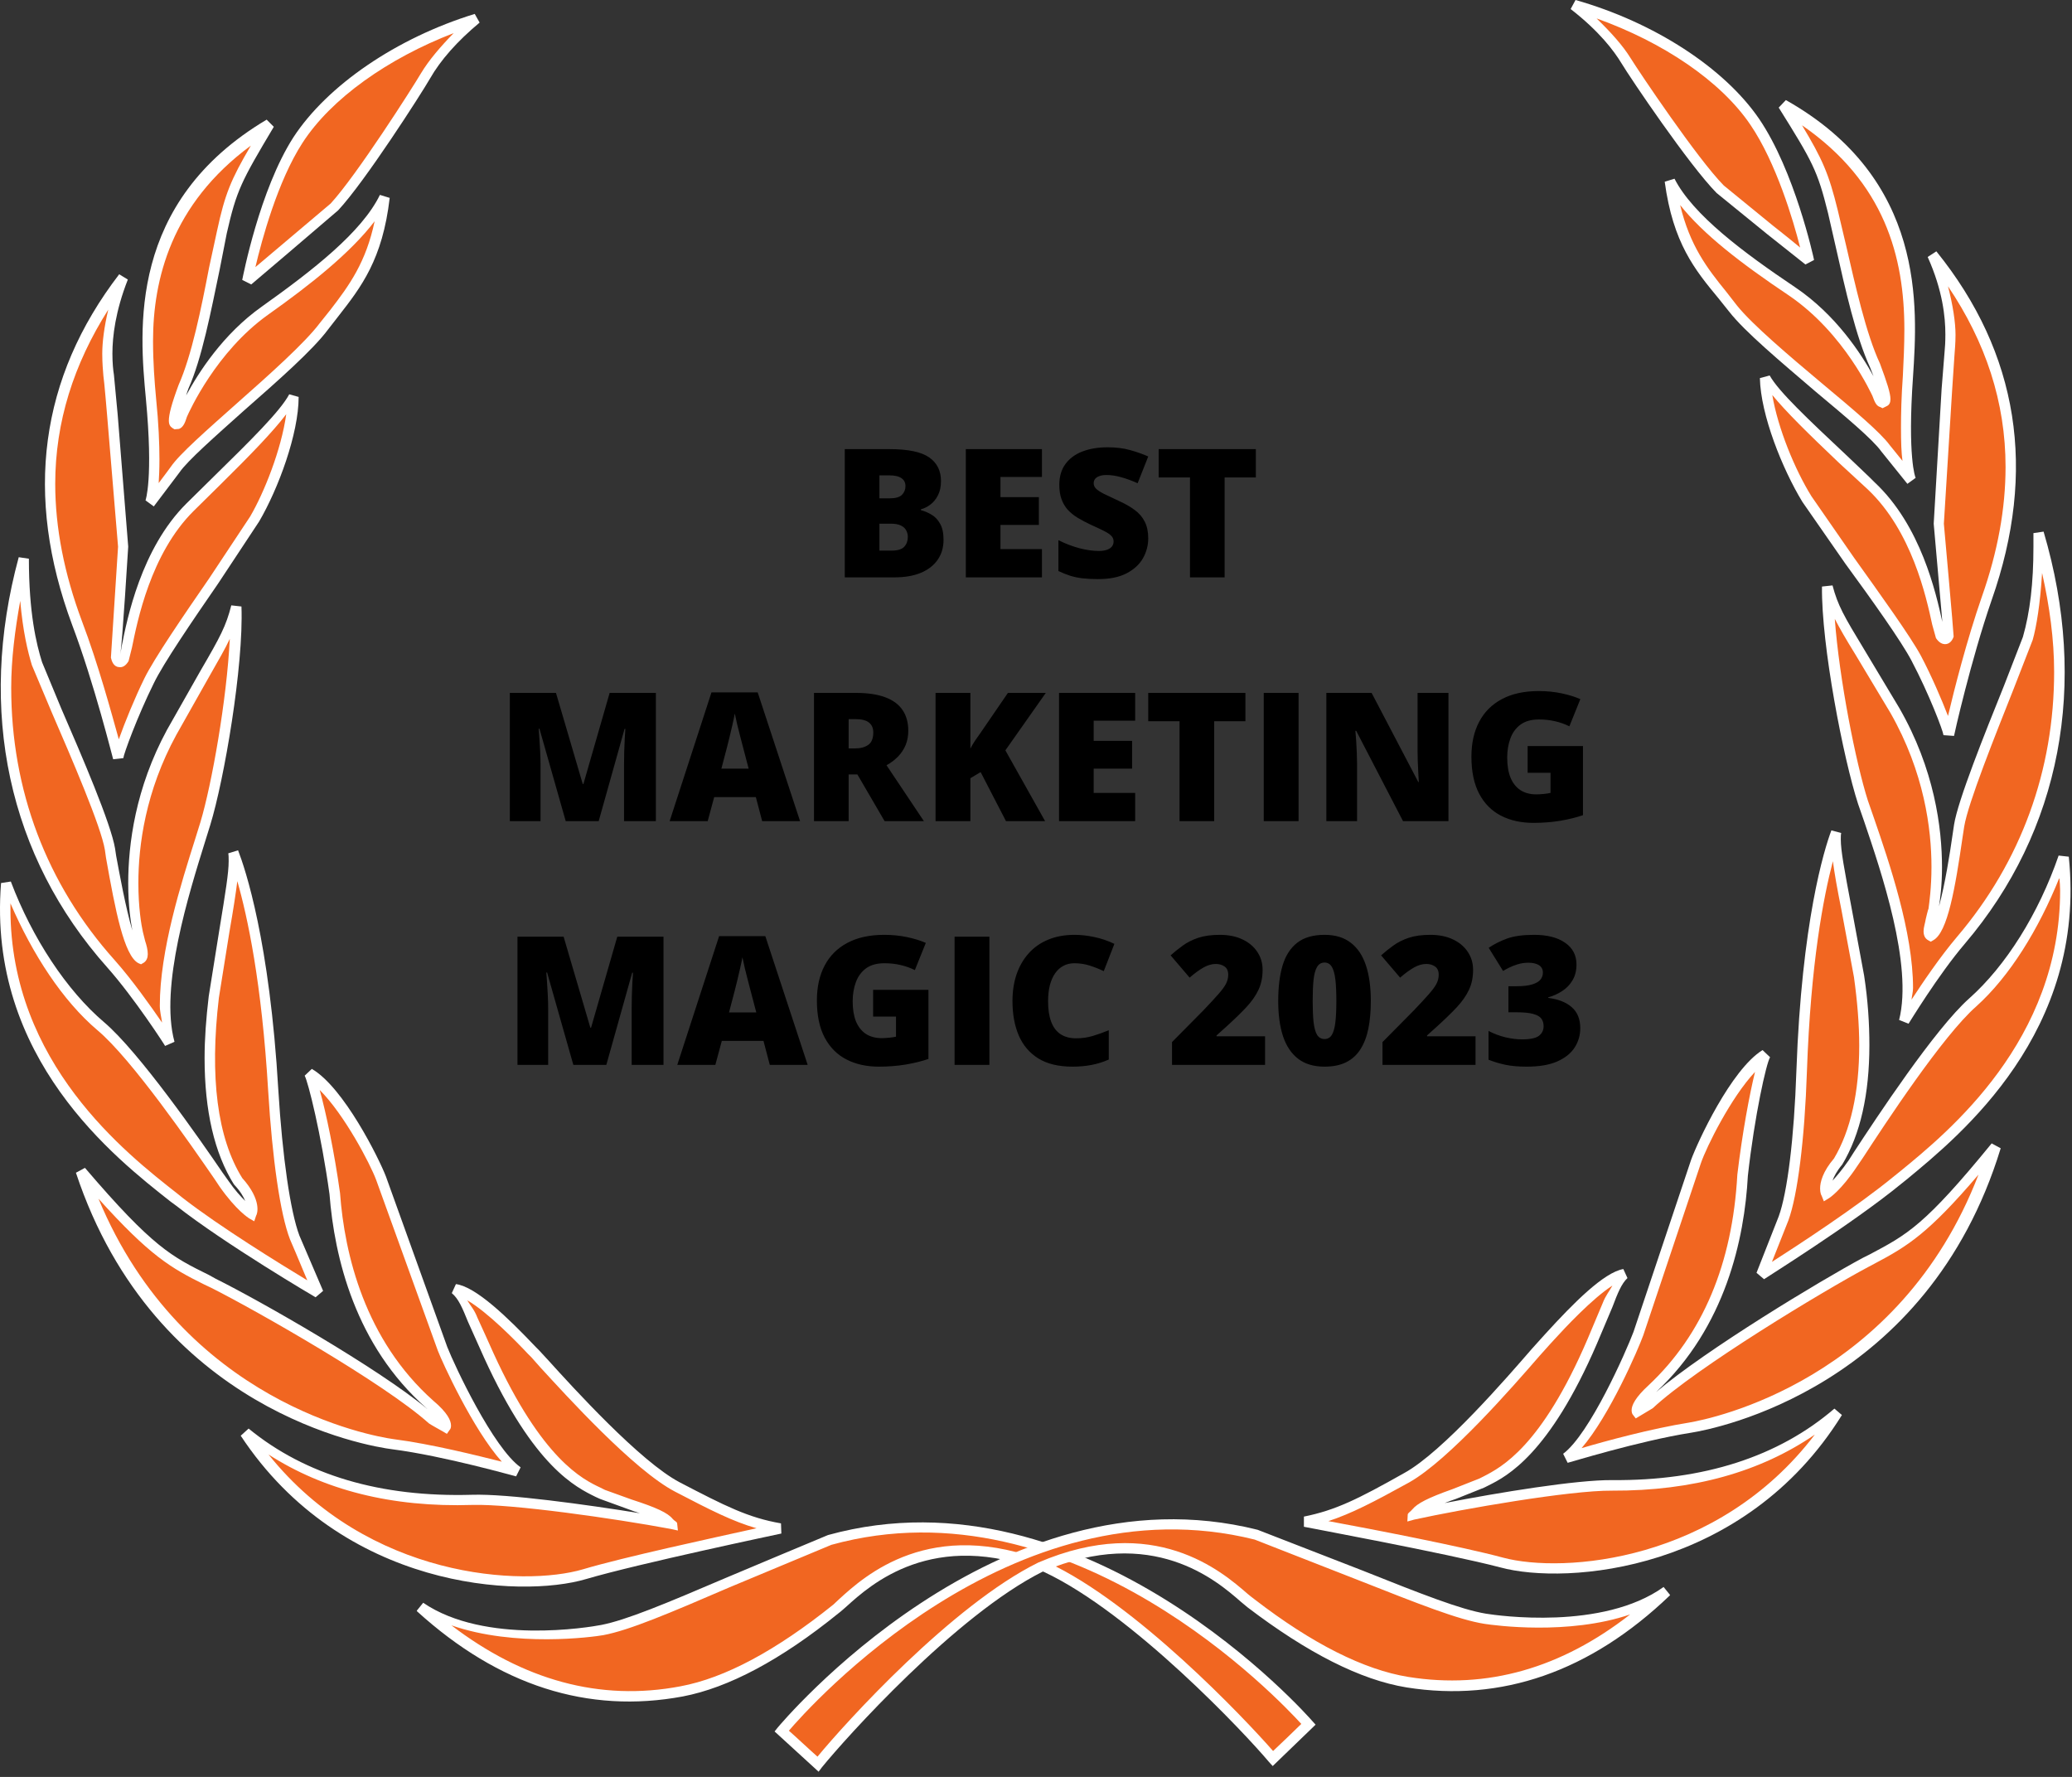 <svg width="323" height="277" viewBox="0 0 323 277" fill="none" xmlns="http://www.w3.org/2000/svg">
<rect x="0" y="0" width="323" height="277" fill="#333333" stroke="none"/>
<path d="M131.691 70.012H138.664C141.553 70.012 143.613 70.44 144.844 71.297C146.074 72.154 146.689 73.384 146.689 74.988C146.689 75.863 146.53 76.606 146.211 77.217C145.901 77.828 145.505 78.311 145.021 78.666C144.548 79.022 144.06 79.263 143.559 79.391V79.527C144.105 79.664 144.648 79.892 145.186 80.211C145.732 80.521 146.184 80.99 146.539 81.619C146.904 82.239 147.086 83.082 147.086 84.148C147.086 85.361 146.776 86.404 146.156 87.279C145.546 88.154 144.671 88.829 143.531 89.303C142.392 89.768 141.038 90 139.471 90H131.691V70.012ZM137.092 77.682H138.719C139.612 77.682 140.241 77.499 140.605 77.135C140.97 76.761 141.152 76.31 141.152 75.781C141.152 75.234 140.943 74.82 140.523 74.537C140.113 74.245 139.475 74.1 138.609 74.1H137.092V77.682ZM137.092 81.633V85.83H138.992C139.931 85.83 140.587 85.63 140.961 85.228C141.335 84.818 141.521 84.308 141.521 83.697C141.521 83.342 141.439 83.009 141.275 82.699C141.12 82.38 140.852 82.125 140.469 81.934C140.086 81.733 139.557 81.633 138.883 81.633H137.092ZM162.426 90H150.559V70.012H162.426V74.346H155.959V77.49H161.947V81.824H155.959V85.598H162.426V90ZM178.996 83.93C178.996 85.014 178.723 86.044 178.176 87.019C177.629 87.986 176.777 88.769 175.619 89.371C174.471 89.973 172.985 90.273 171.162 90.273C170.251 90.273 169.449 90.232 168.756 90.15C168.072 90.068 167.434 89.936 166.842 89.754C166.249 89.562 165.634 89.316 164.996 89.016V84.203C166.081 84.75 167.174 85.169 168.277 85.461C169.38 85.743 170.378 85.885 171.271 85.885C171.809 85.885 172.247 85.821 172.584 85.693C172.93 85.566 173.186 85.393 173.35 85.174C173.514 84.946 173.596 84.686 173.596 84.394C173.596 84.048 173.473 83.757 173.227 83.519C172.99 83.273 172.607 83.018 172.078 82.754C171.549 82.49 170.852 82.162 169.986 81.769C169.248 81.423 168.578 81.068 167.977 80.703C167.384 80.338 166.874 79.924 166.445 79.459C166.026 78.985 165.702 78.434 165.475 77.805C165.247 77.176 165.133 76.433 165.133 75.576C165.133 74.291 165.447 73.216 166.076 72.35C166.714 71.475 167.598 70.818 168.729 70.381C169.868 69.943 171.18 69.725 172.666 69.725C173.969 69.725 175.141 69.87 176.18 70.162C177.228 70.454 178.167 70.787 178.996 71.16L177.342 75.33C176.485 74.938 175.642 74.628 174.812 74.4C173.983 74.163 173.213 74.045 172.502 74.045C172.037 74.045 171.654 74.104 171.354 74.223C171.062 74.332 170.843 74.482 170.697 74.674C170.561 74.865 170.492 75.084 170.492 75.33C170.492 75.64 170.611 75.918 170.848 76.164C171.094 76.41 171.499 76.679 172.064 76.971C172.639 77.253 173.418 77.622 174.402 78.078C175.378 78.516 176.207 78.99 176.891 79.5C177.574 80.001 178.094 80.607 178.449 81.318C178.814 82.02 178.996 82.891 178.996 83.93ZM190.904 90H185.504V74.428H180.623V70.012H195.771V74.428H190.904V90ZM88.188 128L84.1 113.604H83.977C84.013 113.977 84.049 114.483 84.086 115.121C84.132 115.759 84.172 116.447 84.209 117.186C84.245 117.924 84.264 118.635 84.264 119.318V128H79.478V108.012H86.67L90.84 122.203H90.949L95.037 108.012H102.242V128H97.279V119.236C97.279 118.607 97.288 117.933 97.307 117.213C97.334 116.484 97.361 115.8 97.389 115.162C97.425 114.515 97.457 114.005 97.484 113.631H97.361L93.328 128H88.188ZM118.812 128L117.828 124.254H111.334L110.322 128H104.389L110.91 107.93H118.115L124.719 128H118.812ZM116.707 119.824L115.846 116.543C115.755 116.188 115.622 115.682 115.449 115.025C115.276 114.36 115.103 113.676 114.93 112.975C114.766 112.264 114.638 111.68 114.547 111.225C114.465 111.68 114.346 112.245 114.191 112.92C114.046 113.585 113.891 114.246 113.727 114.902C113.572 115.559 113.435 116.105 113.316 116.543L112.455 119.824H116.707ZM133.441 108.012C135.255 108.012 136.764 108.235 137.967 108.682C139.17 109.119 140.072 109.775 140.674 110.65C141.285 111.525 141.59 112.615 141.59 113.918C141.59 114.729 141.453 115.467 141.18 116.133C140.906 116.798 140.514 117.395 140.004 117.924C139.503 118.443 138.901 118.899 138.199 119.291L144.023 128H137.898L133.66 120.727H132.293V128H126.893V108.012H133.441ZM133.359 112.1H132.293V116.666H133.305C134.134 116.666 134.813 116.484 135.342 116.119C135.87 115.755 136.135 115.103 136.135 114.164C136.135 113.517 135.916 113.011 135.479 112.646C135.041 112.282 134.335 112.1 133.359 112.1ZM162.918 128H156.82L152.869 120.357L151.27 121.314V128H145.842V108.012H151.27V116.693C151.497 116.256 151.757 115.818 152.049 115.381C152.35 114.943 152.641 114.529 152.924 114.137L157.121 108.012H163.027L156.725 116.967L162.918 128ZM176.959 128H165.092V108.012H176.959V112.346H170.492V115.49H176.48V119.824H170.492V123.598H176.959V128ZM189.277 128H183.877V112.428H178.996V108.012H194.145V112.428H189.277V128ZM197.002 128V108.012H202.43V128H197.002ZM225.795 128H218.713L211.412 113.918H211.289C211.335 114.346 211.376 114.861 211.412 115.463C211.449 116.064 211.48 116.68 211.508 117.309C211.535 117.928 211.549 118.489 211.549 118.99V128H206.764V108.012H213.818L221.092 121.902H221.174C221.146 121.465 221.119 120.959 221.092 120.385C221.064 119.801 221.037 119.214 221.01 118.621C220.992 118.029 220.982 117.505 220.982 117.049V108.012H225.795V128ZM238.141 116.297H246.768V127.07C245.738 127.426 244.557 127.717 243.227 127.945C241.896 128.164 240.501 128.273 239.043 128.273C237.12 128.273 235.434 127.9 233.984 127.152C232.535 126.405 231.405 125.27 230.594 123.748C229.783 122.217 229.377 120.285 229.377 117.951C229.377 115.855 229.778 114.046 230.58 112.523C231.382 110.992 232.562 109.812 234.121 108.982C235.689 108.144 237.607 107.725 239.877 107.725C241.126 107.725 242.311 107.843 243.432 108.08C244.553 108.317 245.528 108.618 246.357 108.982L244.648 113.221C243.928 112.865 243.181 112.601 242.406 112.428C241.632 112.245 240.798 112.154 239.904 112.154C238.71 112.154 237.749 112.423 237.02 112.961C236.299 113.499 235.775 114.219 235.447 115.121C235.119 116.014 234.955 117.003 234.955 118.088C234.955 119.327 235.128 120.376 235.475 121.232C235.83 122.08 236.345 122.727 237.02 123.174C237.703 123.611 238.528 123.83 239.494 123.83C239.813 123.83 240.201 123.807 240.656 123.762C241.121 123.716 241.472 123.661 241.709 123.598V120.467H238.141V116.297ZM89.377 166L85.289 151.604H85.166C85.203 151.977 85.239 152.483 85.275 153.121C85.321 153.759 85.362 154.447 85.398 155.186C85.435 155.924 85.453 156.635 85.453 157.318V166H80.668V146.012H87.859L92.029 160.203H92.139L96.227 146.012H103.432V166H98.469V157.236C98.469 156.607 98.478 155.933 98.496 155.213C98.523 154.484 98.551 153.8 98.578 153.162C98.615 152.515 98.647 152.005 98.674 151.631H98.551L94.518 166H89.377ZM120.002 166L119.018 162.254H112.523L111.512 166H105.578L112.1 145.93H119.305L125.908 166H120.002ZM117.896 157.824L117.035 154.543C116.944 154.188 116.812 153.682 116.639 153.025C116.465 152.36 116.292 151.676 116.119 150.975C115.955 150.264 115.827 149.68 115.736 149.225C115.654 149.68 115.536 150.245 115.381 150.92C115.235 151.585 115.08 152.246 114.916 152.902C114.761 153.559 114.624 154.105 114.506 154.543L113.645 157.824H117.896ZM136.107 154.297H144.734V165.07C143.704 165.426 142.524 165.717 141.193 165.945C139.863 166.164 138.468 166.273 137.01 166.273C135.087 166.273 133.4 165.9 131.951 165.152C130.502 164.405 129.372 163.27 128.561 161.748C127.749 160.217 127.344 158.285 127.344 155.951C127.344 153.855 127.745 152.046 128.547 150.523C129.349 148.992 130.529 147.812 132.088 146.982C133.656 146.144 135.574 145.725 137.844 145.725C139.092 145.725 140.277 145.843 141.398 146.08C142.52 146.317 143.495 146.618 144.324 146.982L142.615 151.221C141.895 150.865 141.148 150.601 140.373 150.428C139.598 150.245 138.764 150.154 137.871 150.154C136.677 150.154 135.715 150.423 134.986 150.961C134.266 151.499 133.742 152.219 133.414 153.121C133.086 154.014 132.922 155.003 132.922 156.088C132.922 157.327 133.095 158.376 133.441 159.232C133.797 160.08 134.312 160.727 134.986 161.174C135.67 161.611 136.495 161.83 137.461 161.83C137.78 161.83 138.167 161.807 138.623 161.762C139.088 161.716 139.439 161.661 139.676 161.598V158.467H136.107V154.297ZM148.809 166V146.012H154.236V166H148.809ZM167.471 150.154C166.833 150.154 166.263 150.291 165.762 150.564C165.26 150.829 164.832 151.216 164.477 151.727C164.121 152.237 163.848 152.861 163.656 153.6C163.474 154.329 163.383 155.158 163.383 156.088C163.383 157.346 163.542 158.403 163.861 159.26C164.18 160.117 164.663 160.764 165.311 161.201C165.967 161.639 166.787 161.857 167.771 161.857C168.665 161.857 169.521 161.734 170.342 161.488C171.171 161.242 172.005 160.946 172.844 160.6V165.166C171.96 165.558 171.053 165.84 170.123 166.014C169.202 166.187 168.223 166.273 167.184 166.273C165.014 166.273 163.237 165.845 161.852 164.988C160.475 164.122 159.459 162.924 158.803 161.393C158.156 159.861 157.832 158.084 157.832 156.061C157.832 154.548 158.042 153.162 158.461 151.904C158.889 150.646 159.514 149.557 160.334 148.637C161.154 147.707 162.166 146.992 163.369 146.49C164.581 145.98 165.967 145.725 167.525 145.725C168.492 145.725 169.508 145.839 170.574 146.066C171.65 146.285 172.698 146.641 173.719 147.133L172.064 151.385C171.335 151.038 170.597 150.747 169.85 150.51C169.102 150.273 168.309 150.154 167.471 150.154ZM197.207 166H182.701V162.445L187.582 157.51C188.594 156.452 189.378 155.605 189.934 154.967C190.499 154.329 190.895 153.786 191.123 153.34C191.351 152.893 191.465 152.428 191.465 151.945C191.465 151.353 191.273 150.924 190.891 150.66C190.508 150.396 190.057 150.264 189.537 150.264C188.908 150.264 188.27 150.446 187.623 150.811C186.985 151.166 186.26 151.695 185.449 152.396L182.482 148.924C183.084 148.386 183.722 147.876 184.396 147.393C185.071 146.9 185.868 146.499 186.789 146.189C187.71 145.88 188.831 145.725 190.152 145.725C191.51 145.725 192.686 145.962 193.68 146.436C194.682 146.91 195.457 147.561 196.004 148.391C196.551 149.211 196.824 150.145 196.824 151.193C196.824 152.351 196.61 153.385 196.182 154.297C195.762 155.199 195.129 156.106 194.281 157.018C193.434 157.92 192.376 158.945 191.109 160.094L189.646 161.406V161.543H197.207V166ZM213.695 156.033C213.695 157.637 213.568 159.073 213.312 160.34C213.057 161.598 212.647 162.669 212.082 163.553C211.526 164.437 210.788 165.111 209.867 165.576C208.947 166.041 207.816 166.273 206.477 166.273C204.809 166.273 203.441 165.868 202.375 165.057C201.309 164.236 200.52 163.065 200.01 161.543C199.508 160.012 199.258 158.175 199.258 156.033C199.258 153.873 199.486 152.027 199.941 150.496C200.406 148.956 201.167 147.775 202.225 146.955C203.282 146.135 204.699 145.725 206.477 145.725C208.145 145.725 209.507 146.135 210.564 146.955C211.631 147.766 212.419 148.942 212.93 150.482C213.44 152.014 213.695 153.864 213.695 156.033ZM204.631 156.033C204.631 157.337 204.676 158.43 204.768 159.314C204.868 160.199 205.05 160.864 205.314 161.311C205.588 161.748 205.975 161.967 206.477 161.967C206.978 161.967 207.361 161.748 207.625 161.311C207.889 160.864 208.072 160.203 208.172 159.328C208.272 158.444 208.322 157.346 208.322 156.033C208.322 154.712 208.272 153.609 208.172 152.725C208.072 151.84 207.889 151.175 207.625 150.729C207.361 150.273 206.978 150.045 206.477 150.045C205.975 150.045 205.588 150.273 205.314 150.729C205.05 151.175 204.868 151.84 204.768 152.725C204.676 153.609 204.631 154.712 204.631 156.033ZM230.02 166H215.514V162.445L220.395 157.51C221.406 156.452 222.19 155.605 222.746 154.967C223.311 154.329 223.708 153.786 223.936 153.34C224.163 152.893 224.277 152.428 224.277 151.945C224.277 151.353 224.086 150.924 223.703 150.66C223.32 150.396 222.869 150.264 222.35 150.264C221.721 150.264 221.083 150.446 220.436 150.811C219.798 151.166 219.073 151.695 218.262 152.396L215.295 148.924C215.896 148.386 216.535 147.876 217.209 147.393C217.883 146.9 218.681 146.499 219.602 146.189C220.522 145.88 221.643 145.725 222.965 145.725C224.323 145.725 225.499 145.962 226.492 146.436C227.495 146.91 228.27 147.561 228.816 148.391C229.363 149.211 229.637 150.145 229.637 151.193C229.637 152.351 229.423 153.385 228.994 154.297C228.575 155.199 227.941 156.106 227.094 157.018C226.246 157.92 225.189 158.945 223.922 160.094L222.459 161.406V161.543H230.02V166ZM245.756 150.346C245.756 151.294 245.551 152.114 245.141 152.807C244.74 153.49 244.202 154.051 243.527 154.488C242.862 154.926 242.133 155.254 241.34 155.473V155.555C242.935 155.755 244.165 156.243 245.031 157.018C245.906 157.783 246.344 158.872 246.344 160.285C246.344 161.379 246.052 162.382 245.469 163.293C244.885 164.195 243.979 164.92 242.748 165.467C241.518 166.005 239.936 166.273 238.004 166.273C236.71 166.273 235.607 166.178 234.695 165.986C233.784 165.795 232.9 165.531 232.043 165.193V160.709C232.909 161.156 233.798 161.488 234.709 161.707C235.63 161.917 236.468 162.021 237.225 162.021C238.537 162.021 239.43 161.835 239.904 161.461C240.387 161.087 240.629 160.586 240.629 159.957C240.629 159.501 240.515 159.114 240.287 158.795C240.059 158.476 239.635 158.23 239.016 158.057C238.405 157.883 237.525 157.797 236.377 157.797H235.146V153.736H236.404C237.425 153.736 238.232 153.645 238.824 153.463C239.426 153.281 239.859 153.035 240.123 152.725C240.387 152.406 240.52 152.041 240.52 151.631C240.52 151.102 240.314 150.71 239.904 150.455C239.494 150.2 238.952 150.072 238.277 150.072C237.676 150.072 237.111 150.154 236.582 150.318C236.053 150.482 235.593 150.665 235.201 150.865C234.809 151.066 234.513 151.23 234.312 151.357L232.07 147.748C232.9 147.183 233.848 146.704 234.914 146.312C235.99 145.921 237.393 145.725 239.125 145.725C241.185 145.725 242.803 146.135 243.979 146.955C245.163 147.775 245.756 148.906 245.756 150.346Z" fill="black"/>
<path d="M203.969 268.787C203.969 268.787 169.601 228.906 129.308 240.049C110.775 247.615 99.867 252.952 93.884 254.125C87.961 255.181 74.002 256.295 65.498 250.548C81.099 264.799 95.585 265.679 106.259 263.685C116.933 261.632 127.607 252.952 130.364 250.723C133.179 248.553 143.325 236.472 163.031 244.272C177.283 250.958 195.406 270.605 198.456 274.124L203.969 268.787" fill="#F16621"/>
<path d="M129.076 239.288C129.017 239.288 113.124 245.975 113.124 245.975C103.798 249.963 97.64 252.544 93.711 253.306C91.892 253.658 75.588 256.414 65.97 249.845L64.973 251.077C64.973 251.136 65.031 251.194 65.031 251.194C77.758 262.748 91.658 267.205 106.438 264.449C113.534 263.1 121.745 258.76 130.777 251.429C130.894 251.37 131.95 250.432 131.95 250.432C135.645 247.089 145.439 238.174 162.74 245.036C176.523 251.487 194.176 270.314 197.813 274.654L198.399 275.299L205.085 268.847L204.557 268.261C204.206 267.85 169.427 228.145 129.077 239.288L129.076 239.288ZM94.062 254.889C98.109 254.127 104.326 251.488 113.71 247.441L129.603 240.813C167.139 230.432 199.745 265.328 202.857 268.73C202.036 269.551 199.338 272.132 198.459 272.953C193.943 267.792 176.993 249.904 163.328 243.57C145.088 236.298 134.766 245.681 130.837 249.259L129.898 250.138C120.984 257.294 113.008 261.575 106.087 262.865C93.477 265.27 81.513 261.868 70.37 253.364C80.281 256.824 92.422 255.182 94.064 254.889" fill="white"/>
<path d="M121.628 238.23C121.628 238.23 99.458 242.981 91.13 245.385C82.802 247.849 54.651 248.318 38.23 223.333C51.251 234.007 67.203 234.007 73.596 233.773C80.047 233.597 96.645 236.06 104.797 237.585C104.621 236.06 96.411 234.242 93.947 232.952C91.484 231.661 84.563 229.609 76.176 211.31C73.361 205.738 72.892 202.63 70.957 200.929C74.476 201.457 81.338 208.846 83.449 211.075C85.56 213.304 98.346 228.024 105.619 231.778C112.891 235.59 116.469 237.409 121.63 238.229" fill="#F16621"/>
<path d="M70.428 201.575C71.483 202.455 72.07 203.863 72.95 206.033L75.472 211.663C83.272 228.73 89.782 231.838 92.89 233.363L93.535 233.656L98.051 235.299C98.52 235.474 99.165 235.709 99.752 235.885C91.365 234.536 79.108 232.835 73.595 233.011C59.343 233.422 47.613 229.962 38.757 222.689L37.525 223.803C53.36 247.791 81.102 249.198 91.367 246.148C99.519 243.744 121.571 239.11 121.805 239.052L121.747 237.468C116.644 236.588 113.066 234.77 105.97 231.076C99.812 227.85 89.373 216.355 85.443 212.015L84.035 210.49L83.508 209.962C79.109 205.329 74.182 200.578 71.074 200.168L70.429 201.575L70.428 201.575ZM98.521 233.774L94.298 232.249L93.594 231.897C90.838 230.607 84.504 227.498 76.938 210.959C76.938 210.901 74.416 205.387 74.416 205.387C73.947 204.156 73.36 203.569 72.832 202.69C76.058 204.566 80.457 209.082 82.333 211.076L82.861 211.604L84.21 213.129C88.198 217.469 98.814 229.199 105.265 232.542C110.779 235.416 114.239 237.175 117.933 238.231C111.306 239.697 97.172 242.747 90.896 244.623C81.57 247.38 57.407 246.148 41.866 226.735C50.428 232.248 61.044 235.004 73.653 234.594C79.811 234.418 95.823 236.705 104.62 238.347L105.676 238.582L105.558 237.468C105.558 237.233 105.089 237.057 104.913 236.823L104.855 236.764C104.092 235.826 102.333 235.004 98.521 233.773" fill="white"/>
<path d="M80.693 229.319C80.693 229.319 69.55 226.269 61.28 225.096C52.952 223.982 23.921 216.651 12.602 182.575C24.038 195.889 26.619 196.71 33.304 200.053C40.049 203.396 60.341 214.949 67.379 221.283L69.432 222.456C69.432 222.456 70.136 221.577 67.028 218.937C64.036 216.24 53.773 206.914 52.19 186.036C50.899 176.828 48.846 168.441 48.201 167.327C52.834 169.966 58.289 180.64 59.403 183.631C60.517 186.681 68.025 207.736 69.022 210.258C69.96 212.721 76.06 226.093 80.693 229.318" fill="#F16621"/>
<path d="M47.494 167.679C48.022 168.618 50.075 176.77 51.365 186.154C52.127 195.949 55.353 209.731 66.497 219.525C66.555 219.525 66.555 219.525 66.555 219.584C58.813 213.191 40.398 202.693 33.653 199.35L32.598 198.764C26.792 195.89 23.859 194.482 13.243 182.049L11.836 182.811C24.152 219.936 57.406 225.449 61.16 225.919C69.312 226.974 80.338 230.141 80.455 230.141L81.159 228.734C76.878 225.684 70.895 212.957 69.722 209.966L60.163 183.398C59.107 180.642 53.594 169.498 48.609 166.624L47.495 167.68L47.494 167.679ZM70.074 222.927C70.25 222.751 70.309 222.517 70.309 222.223C70.309 221.461 69.781 220.229 67.552 218.353C56.878 208.852 53.711 195.538 53.007 185.978C52.127 179.644 50.837 173.486 49.84 169.908C53.711 173.779 57.699 181.403 58.638 183.926L68.256 210.552C68.901 212.253 73.711 222.81 78.226 227.854C74.473 226.915 67.259 225.097 61.336 224.335C57.934 223.866 28.551 218.646 15.355 186.858C23.331 195.714 26.615 197.65 31.835 200.23L32.949 200.758C39.929 204.277 59.928 215.655 66.849 221.872C66.966 221.989 69.077 223.162 69.077 223.162L69.664 223.514L70.074 222.927Z" fill="white"/>
<path d="M49.664 201.52C49.664 201.52 35.705 193.367 28.022 187.385C20.339 181.344 -1.244 165.626 0.985 137.709C4.328 146.741 9.782 154.952 15.705 159.937C21.629 164.981 32.362 180.816 34.942 184.511C37.464 188.206 39.224 189.203 39.224 189.203C39.224 189.203 40.045 187.385 37.171 184.218C35.059 180.816 31.247 172.84 33.3 155.421C35.881 139.234 36.819 135.364 36.35 132.841C38.578 138.53 41.511 150.788 42.625 169.966C43.27 180.816 44.502 189.203 45.909 192.898C47.376 196.534 49.663 201.519 49.663 201.519" fill="#F16621"/>
<path d="M35.587 133.018C35.646 133.37 35.646 133.78 35.646 134.25C35.646 136.068 35.177 138.942 34.18 145.041L32.538 155.305C32.127 158.765 31.892 161.932 31.892 164.923C31.892 173.134 33.417 179.761 36.467 184.629C37.464 185.685 37.933 186.506 38.227 187.21C37.523 186.506 36.643 185.568 35.587 184.043L34.708 182.811C31.189 177.65 21.687 163.985 16.233 159.352C10.427 154.425 5.031 146.273 1.688 137.417L0.163 137.652C-2.007 164.982 18.051 180.583 26.614 187.327L27.494 187.972C35.118 193.955 49.077 202.166 49.194 202.224L50.367 201.227L46.672 192.605C45.264 188.852 44.032 180.406 43.387 169.908C42.038 146.683 38.226 135.422 37.112 132.549L35.587 133.018ZM35.763 145.276C36.408 141.581 36.76 139.235 36.995 137.358C38.579 142.871 40.807 153.193 41.804 170.026C42.449 180.641 43.681 189.262 45.206 193.192C45.206 193.192 46.848 197.004 47.904 199.585C43.74 197.063 34.297 191.257 28.491 186.741L27.611 186.037C19.694 179.82 1.629 165.744 1.629 141.698V140.819C5.09 148.795 9.782 156.009 15.177 160.583C20.514 165.041 29.898 178.647 33.417 183.75L34.238 184.981C36.878 188.735 38.754 189.849 38.813 189.908L39.634 190.377L39.927 189.497C40.103 189.263 40.866 187.093 37.757 183.632C33.886 177.416 32.655 167.914 34.121 155.539L35.763 145.276Z" fill="white"/>
<path d="M26.439 162.634C26.439 162.634 21.629 155.127 17.289 150.2C12.949 145.391 -6.229 123.691 3.683 87.093C3.683 95.597 4.856 100.406 5.735 103.456C6.732 106.447 16.233 126.857 17.172 132.37C18.11 137.883 19.694 148.264 21.923 149.437C22.744 148.909 21.805 147.091 21.512 145.39C21.16 143.748 18.404 129.555 26.732 114.13C34.297 100.582 35.705 99.292 36.819 94.6C37.171 103.456 34.297 120.992 32.01 128.382C29.781 135.713 23.74 152.779 26.438 162.633" fill="#F16621"/>
<path d="M16.702 150.786C20.925 155.537 25.734 162.985 25.734 163.044L27.2 162.399C24.854 153.836 29.488 139.173 31.951 131.256L32.772 128.617C34.942 121.579 37.992 103.808 37.64 94.542L36.056 94.366C35.235 97.592 34.356 99.234 31.247 104.571L26.028 113.779C21.101 122.869 19.987 131.608 19.987 137.707C19.987 141.285 20.397 143.748 20.632 145.038C19.576 141.461 18.638 136.241 18.11 133.426L17.934 132.253C17.289 128.382 12.832 118.002 9.547 110.436L6.556 103.222C5.676 100.407 4.503 95.598 4.503 87.094L2.92 86.859C-3.59 110.846 1.336 133.544 16.702 150.786ZM17.875 149.672C7.201 137.766 1.747 123.104 1.747 107.21C1.747 102.753 2.333 98.237 3.154 93.662C3.565 98.412 4.327 101.579 4.972 103.691L8.081 111.08C11.131 118.118 15.764 128.851 16.351 132.487L16.526 133.719C17.993 141.988 19.342 148.968 21.57 150.14L21.981 150.316L22.391 150.082C22.861 149.788 23.037 149.261 23.037 148.733C23.037 148.088 22.861 147.384 22.626 146.68L22.274 145.272C22.04 144.217 21.57 141.519 21.57 137.648C21.57 131.783 22.685 123.338 27.494 114.54L32.655 105.391C34.121 102.81 35.118 101.109 35.822 99.585C35.353 109.086 33.007 122.282 31.247 128.147L30.426 130.786C28.256 137.648 24.913 148.146 24.913 156.768C24.913 157.706 25.148 158.527 25.265 159.407C23.447 156.768 20.632 152.779 17.875 149.671" fill="white"/>
<path d="M18.403 118.119C18.403 118.119 15.529 106.448 12.01 97.122C8.491 87.739 1.746 65.98 19.224 43.281C15.529 52.313 16.995 58.178 16.995 59.175C16.995 60.172 19.165 80.23 19.224 85.215C19.282 91.608 18.109 102.633 18.109 102.633C18.109 102.633 18.52 103.982 19.399 102.633C19.927 101.812 21.1 87.561 29.663 79.056C37.581 71.139 44.032 65.157 45.792 61.872C45.792 67.678 42.449 76.241 39.692 80.874C36.994 85.566 25.792 100.933 23.212 106.093C20.69 111.313 18.402 117.472 18.402 118.117" fill="#F16621"/>
<path d="M11.249 97.416C14.709 106.565 17.583 118.236 17.641 118.354L19.225 118.178C19.284 117.533 21.395 111.726 23.976 106.507C25.442 103.457 29.958 96.83 34.004 90.965L40.397 81.288C43.388 76.185 46.555 67.623 46.555 61.875L45.089 61.464C43.681 64.103 39.106 68.62 33.242 74.367L29.078 78.472C21.981 85.51 19.811 96.536 18.99 100.642C18.99 100.642 18.814 101.58 18.755 101.991C19.049 100.525 19.987 85.217 19.987 85.217L18.345 64.631L17.758 58.414C17.641 57.711 17.524 56.596 17.524 55.13C17.524 52.432 17.993 48.503 19.928 43.577L18.579 42.755C6.204 58.884 3.742 77.241 11.249 97.416ZM12.774 96.829C10.017 89.44 8.609 82.284 8.609 75.422C8.609 65.804 11.483 56.772 16.879 48.268C16.234 50.966 15.941 53.37 15.941 55.13C15.941 56.655 16.058 57.828 16.117 58.59C16.234 59.177 16.703 64.807 16.703 64.807L18.404 85.217L17.29 102.518C17.407 103.046 17.7 103.926 18.521 103.985C19.108 104.102 19.636 103.75 20.046 103.046L20.574 100.935C21.395 96.947 23.448 86.331 30.192 79.645L34.415 75.481C39.224 70.731 42.509 67.329 44.62 64.573C43.858 70.086 41.16 76.83 38.99 80.525L32.656 90.085C28.609 95.95 24.034 102.636 22.509 105.744C20.985 108.853 19.46 112.606 18.521 115.245C17.407 111.257 15.295 103.457 12.774 96.829Z" fill="white"/>
<path d="M23.447 78.357C23.447 78.357 24.737 75.131 23.564 62.111C22.333 49.091 21.805 31.32 41.98 19.356C36.937 27.801 36.116 29.268 34.591 36.188C33.066 43.05 31.365 54.077 28.608 60.293C27.494 63.343 26.79 65.748 27.318 66.04C27.787 66.334 28.022 65.806 28.374 64.75C28.843 63.695 32.949 54.369 41.277 48.446C49.605 42.522 57.112 36.599 59.927 30.734C58.696 41.584 54.59 45.454 50.485 50.909C46.027 56.832 30.016 69.207 27.318 73.254C24.562 77.242 23.447 78.356 23.447 78.356" fill="#F16621"/>
<path d="M22.743 62.168C23.916 74.66 22.684 78.003 22.684 78.003L23.975 78.941L27.963 73.663C29.195 71.845 33.535 68.032 38.05 63.986C43.329 59.352 48.783 54.544 51.129 51.377L52.772 49.265C56.291 44.749 59.633 40.468 60.748 30.849L59.223 30.38C56.408 36.186 48.725 42.168 40.807 47.798C34.766 52.08 30.954 58.062 29.018 61.64C29.136 61.229 29.194 61.112 29.37 60.584C31.482 55.892 32.889 48.502 34.238 42.051L35.352 36.362C36.877 29.676 37.581 28.327 42.684 19.765L41.569 18.65C19.869 31.553 21.746 51.494 22.743 62.168ZM24.854 71.61C24.854 69.206 24.737 66.097 24.327 62.05C24.092 59.529 23.857 56.479 23.857 53.136C23.857 43.635 26.672 31.847 39.106 22.697C35.998 27.976 35.06 30.263 33.828 36.011L32.596 41.699C31.365 48.092 29.899 55.364 27.846 59.998C26.732 62.989 26.321 64.631 26.321 65.57C26.321 66.215 26.556 66.508 26.907 66.743L27.201 66.919L27.904 66.86C28.55 66.625 28.843 65.922 29.136 64.983C29.547 64.045 33.711 54.837 41.745 49.09C48.373 44.398 54.648 39.412 58.402 34.486C57.053 40.879 54.472 44.456 51.481 48.327L49.839 50.38C47.552 53.429 41.98 58.414 36.995 62.813C32.186 67.095 27.963 70.79 26.614 72.784C26.614 72.784 25.675 74.074 24.737 75.305C24.796 74.308 24.854 73.194 24.854 71.61Z" fill="white"/>
<path d="M38.52 43.812C38.52 43.812 41.159 30.03 46.437 21.878C51.715 13.725 62.683 6.512 74.237 2.934C70.19 6.335 67.727 9.385 66.319 11.848C64.912 14.253 56.173 27.918 52.184 32.258C48.079 36.598 41.51 40.528 38.52 43.812Z" fill="#F16621"/>
<path d="M45.736 21.407C40.458 29.618 37.877 43.107 37.76 43.635L39.167 44.339L45.032 39.354L52.715 32.785C56.88 28.328 65.677 14.604 67.026 12.258C68.668 9.384 71.248 6.451 74.767 3.519L74.005 2.17C61.806 5.923 51.015 13.313 45.736 21.407L45.736 21.407ZM47.144 22.287C51.601 15.367 60.516 9.091 70.721 5.162C68.668 7.273 66.85 9.384 65.618 11.437C64.269 13.724 55.589 27.331 51.542 31.729C51.542 31.729 41.631 40.116 39.813 41.641C40.81 37.418 43.273 28.269 47.144 22.287Z" fill="white"/>
<path d="M121.859 269.845C121.859 269.845 155.23 229.084 195.756 239.23C214.523 246.327 225.49 251.37 231.531 252.309C237.514 253.306 251.414 254.068 259.8 248.028C244.551 262.69 230.065 263.98 219.391 262.221C208.658 260.461 197.808 252.075 194.993 249.905C192.178 247.735 181.621 236.005 162.208 244.275C148.015 251.313 130.42 271.37 127.488 275.006L121.857 269.845" fill="#F16621"/>
<path d="M121.217 269.319L120.748 269.905L127.61 276.18L128.138 275.477C131.715 271.078 148.958 251.782 162.565 244.979C179.632 237.707 189.66 246.387 193.414 249.671L194.47 250.551C203.795 257.647 212.064 261.87 219.278 263.043C234.058 265.389 247.899 260.58 260.274 248.733C260.333 248.674 260.333 248.674 260.333 248.616L259.335 247.384C249.834 254.187 233.471 251.841 231.653 251.548C227.724 250.903 221.624 248.498 212.358 244.804L196.053 238.47C155.409 228.265 121.569 268.908 121.215 269.319L121.217 269.319ZM195.585 239.994L211.772 246.328C221.155 250.023 227.314 252.486 231.419 253.131C232.944 253.366 244.498 254.95 254.116 251.665C243.442 259.993 231.889 263.395 219.514 261.401C212.652 260.287 204.558 256.24 195.585 249.32C195.468 249.261 194.471 248.44 194.471 248.44C190.483 244.979 179.926 235.83 161.862 243.572C148.431 250.199 131.834 268.498 127.435 273.835C126.555 273.072 123.799 270.492 122.978 269.788C125.969 266.269 157.698 230.551 195.584 239.994" fill="white"/>
<path d="M203.441 237.234C203.441 237.234 225.728 241.339 234.056 243.568C242.443 245.796 270.653 245.562 286.49 220.167C273.705 231.193 257.694 231.604 251.301 231.545C244.909 231.486 228.311 234.36 220.276 236.12C220.393 234.536 228.545 232.542 231.009 231.193C233.413 229.844 240.275 227.616 248.193 209.082C250.949 203.452 251.301 200.285 253.237 198.584C249.718 199.23 243.032 206.795 240.979 209.024C238.868 211.37 226.434 226.384 219.279 230.313C212.123 234.36 208.546 236.178 203.444 237.234" fill="#F16621"/>
<path d="M240.975 207.851L240.389 208.496L238.805 210.256C234.993 214.654 224.905 226.325 218.923 229.61C211.651 233.715 208.19 235.416 203.264 236.413V237.997C203.44 238.055 225.609 242.161 233.879 244.331C244.201 247.146 271.942 245.034 287.133 220.578L285.96 219.58C277.221 227.088 265.55 230.841 251.357 230.724C245.785 230.665 233.645 232.659 225.2 234.301C225.786 234.067 226.431 233.832 226.959 233.656L231.358 231.897L232.061 231.545C234.877 230.137 241.504 226.736 248.952 209.434L251.357 203.745C252.178 201.575 252.764 200.109 253.703 199.229L253.058 197.822C250.008 198.349 245.257 203.159 240.976 207.85L240.975 207.851ZM219.686 231.076C225.902 227.557 235.814 216.179 240.037 211.312L241.562 209.611L242.207 208.907C244.025 206.913 248.248 202.397 251.356 200.403C250.887 201.283 250.301 201.928 249.831 203.159L247.485 208.731C240.272 225.564 233.996 228.731 231.298 230.138L230.594 230.49L226.43 232.132C222.618 233.481 220.917 234.361 220.155 235.299L220.096 235.358C219.92 235.592 219.51 235.827 219.451 236.062L219.393 237.176L220.448 236.883C227.955 235.241 244.729 232.308 251.297 232.367C263.907 232.425 274.464 229.434 282.909 223.628C267.778 243.51 243.673 245.328 234.289 242.806C228.014 241.105 213.762 238.349 207.076 237.117C210.654 235.944 214.056 234.185 219.686 231.076Z" fill="white"/>
<path d="M244.203 227.264C244.203 227.264 255.17 223.862 263.44 222.572C271.768 221.223 300.624 213.13 311.063 178.761C299.978 192.368 297.457 193.248 290.829 196.825C284.202 200.285 264.144 212.308 257.223 218.818L255.171 220.05C255.171 220.05 254.584 219.229 257.517 216.531C260.508 213.775 270.537 204.156 271.651 183.218C272.707 174.01 274.584 165.624 275.229 164.392C270.654 167.207 265.434 178.057 264.379 181.048C263.323 184.098 256.285 205.329 255.405 207.851C254.467 210.373 248.719 223.862 244.203 227.264Z" fill="#F16621"/>
<path d="M263.617 180.816L254.643 207.619C253.47 210.727 247.84 223.513 243.676 226.621L244.38 228.029C244.497 228.029 255.464 224.627 263.616 223.337C267.311 222.75 300.448 216.416 311.885 178.998L310.477 178.236C300.038 191.021 297.34 192.429 291.475 195.537L290.419 196.065C283.85 199.584 265.963 210.375 258.162 217.003C269.012 206.857 271.945 193.074 272.472 183.28C273.528 173.837 275.346 165.744 275.933 164.805L274.76 163.691C269.833 166.74 264.614 178.06 263.617 180.816ZM256.168 208.147L265.141 181.344C266.021 178.764 269.833 171.08 273.587 167.093C272.707 170.67 271.593 176.711 270.83 183.104C270.068 197.004 265.434 208.03 256.989 215.947C254.936 217.824 254.35 219.056 254.35 219.818C254.35 220.111 254.409 220.405 254.585 220.581L254.995 221.108L257.634 219.525C264.496 213.132 284.261 201.226 291.181 197.532L292.178 197.004C297.398 194.247 300.624 192.253 308.424 183.104C296.049 215.244 266.784 221.167 263.323 221.754C257.458 222.692 250.303 224.627 246.549 225.742C250.948 220.64 255.405 210.259 256.168 208.147" fill="white"/>
<path d="M274.522 198.701C274.522 198.701 288.245 190.138 295.811 183.921C303.318 177.763 324.549 161.518 321.675 133.659C318.508 142.75 313.289 151.078 307.482 156.239C301.676 161.4 291.353 177.529 288.89 181.282C286.369 185.036 284.668 186.091 284.668 186.091C284.668 186.091 283.788 184.273 286.603 180.989C288.597 177.646 292.292 169.494 289.77 152.193C286.838 136.005 285.841 132.193 286.193 129.73C284.14 135.419 281.501 147.676 280.856 166.914C280.504 177.823 279.389 186.209 278.04 189.904C276.692 193.658 274.521 198.702 274.521 198.702" fill="#F16621"/>
<path d="M280.037 166.915C279.685 177.413 278.63 185.917 277.281 189.612L273.82 198.41L274.993 199.407C275.111 199.289 288.834 190.727 296.341 184.569L297.221 183.865C305.608 176.944 325.314 160.875 322.499 133.544L320.915 133.368C317.807 142.4 312.704 150.552 306.957 155.655C301.62 160.405 292.471 174.305 289.011 179.583L288.189 180.874C287.134 182.398 286.313 183.337 285.668 184.041C285.902 183.395 286.313 182.574 287.192 181.519C290.008 176.827 291.415 170.551 291.415 162.927C291.415 159.525 291.181 155.889 290.594 152.077C290.594 152.018 288.659 141.638 288.659 141.638C287.486 135.421 286.958 132.606 286.958 130.846C286.958 130.494 286.958 130.142 287.017 129.849L285.492 129.439C284.377 132.371 280.858 143.748 280.037 166.915ZM278.805 190.198C280.213 186.327 281.327 177.648 281.679 166.973C282.266 150.141 284.26 139.819 285.726 134.247C285.961 136.065 286.371 138.411 287.075 141.93L289.01 152.311C289.538 156.123 289.832 159.701 289.832 162.985C289.832 170.257 288.483 176.24 285.902 180.58C284.143 182.633 283.732 184.275 283.732 185.272C283.732 185.917 283.908 186.327 283.967 186.386L284.318 187.266L285.081 186.797C285.198 186.738 287.016 185.565 289.538 181.753L290.418 180.463C293.82 175.243 302.852 161.46 308.071 156.886C313.291 152.194 317.807 144.862 321.033 136.827C321.091 137.473 321.15 138.176 321.15 138.821C321.15 162.164 303.849 176.357 296.166 182.632L295.286 183.336C289.597 188.028 280.331 194.069 276.225 196.708C277.222 194.186 278.806 190.198 278.806 190.198" fill="white"/>
<path d="M296.809 159.171C296.809 159.171 301.442 151.547 305.665 146.562C309.888 141.636 328.597 119.408 317.805 83.106C317.981 91.61 316.984 96.478 316.104 99.527C315.225 102.518 306.251 123.163 305.43 128.676C304.55 134.248 303.201 144.628 300.973 145.86C300.21 145.391 301.149 143.514 301.383 141.872C301.677 140.171 304.081 125.861 295.401 110.729C287.542 97.416 286.076 96.067 284.903 91.434C284.727 100.29 288.07 117.767 290.416 125.04C292.88 132.371 299.331 149.262 296.809 159.173" fill="#F16621"/>
<path d="M316.988 83.104V85.275C316.988 90.846 316.46 95.421 315.346 99.292L312.413 106.857C309.363 114.423 305.199 124.804 304.613 128.558L304.378 130.141C303.967 133.015 303.205 137.883 302.267 141.285C302.443 140.112 302.736 138.118 302.736 135.185C302.736 129.085 301.563 119.878 296.049 110.317L290.595 101.227C287.428 96.007 286.49 94.365 285.668 91.257L284.026 91.433C283.909 100.582 287.369 118.294 289.656 125.332L290.595 128.03C293.234 135.83 298.219 150.375 296.049 158.996L297.516 159.583C297.574 159.524 302.149 151.958 306.313 147.09C321.269 129.496 325.609 106.682 318.571 82.87L316.987 83.104L316.988 83.104ZM301.387 146.561C303.616 145.329 304.789 138.467 305.962 130.374L306.196 128.849C306.783 125.213 311.064 114.539 313.88 107.442L316.871 99.759C317.457 97.706 318.044 94.128 318.337 89.319C319.51 94.539 320.214 99.701 320.214 104.744C320.214 119.993 315.111 134.244 305.082 146.033C302.443 149.141 299.745 153.13 297.985 155.827C298.044 155.182 298.22 154.655 298.22 154.009C298.22 145.329 294.525 134.479 292.12 127.5L291.182 124.802C289.305 118.938 286.725 105.917 286.021 96.475C286.783 97.941 287.722 99.583 289.247 102.047L294.701 111.137C299.979 120.404 301.094 129.26 301.094 135.125C301.094 138.409 300.742 140.814 300.625 141.694C300.566 141.694 300.214 143.219 300.214 143.219C300.097 143.922 299.862 144.567 299.862 145.154C299.862 145.74 300.038 146.268 300.566 146.561L300.977 146.796L301.387 146.561" fill="white"/>
<path d="M303.789 114.541C303.789 114.541 306.428 102.753 309.712 93.31C312.997 83.868 319.213 61.992 301.267 39.707C305.138 48.622 303.847 54.545 303.906 55.542C303.906 56.539 302.147 76.656 302.264 81.641C302.323 88.034 303.789 99.001 303.789 99.001C303.789 99.001 303.378 100.35 302.498 99.06C301.912 98.18 300.446 83.987 291.707 75.718C283.555 68.034 276.986 62.228 275.168 58.944C275.285 64.809 278.863 73.195 281.678 77.829C284.493 82.404 296.047 97.535 298.745 102.638C301.384 107.74 303.789 113.84 303.789 114.544" fill="#F16621"/>
<path d="M300.503 40.058C302.849 45.277 303.26 49.441 303.26 52.139C303.26 53.312 303.201 54.192 303.142 54.778L302.673 60.643L301.442 81.64C301.442 81.64 302.38 92.314 302.79 96.947C301.793 92.431 299.447 81.933 292.234 75.188C292.234 75.129 287.776 70.907 287.776 70.907C281.912 65.394 277.278 61.053 275.871 58.532L274.346 58.942C274.463 64.69 277.865 73.136 280.973 78.238L287.659 87.856C291.824 93.545 296.457 100.055 297.982 102.988C300.738 108.207 302.908 113.955 302.967 114.6L304.609 114.717C304.609 114.6 307.248 102.87 310.474 93.545C317.571 73.37 314.697 55.072 301.853 39.178L300.503 40.058ZM303.377 100.407C304.198 100.289 304.491 99.41 304.55 99.234C304.55 98.589 303.025 81.639 303.025 81.639L304.315 60.819L304.667 55.541C304.726 54.661 304.843 53.546 304.843 52.197C304.843 50.262 304.433 47.564 303.67 44.632C309.535 53.312 312.643 62.696 312.643 72.783C312.643 79.293 311.412 86.038 308.949 93.017C306.603 99.761 304.608 107.621 303.67 111.608C302.673 109.028 301.09 105.333 299.447 102.225C297.805 99.175 293.113 92.665 289.008 86.918L282.381 77.358C279.8 73.194 277.161 66.801 276.281 61.582C278.451 64.221 281.794 67.505 286.662 72.138L291.178 76.302C298.04 82.812 300.269 93.017 301.207 97.358L301.793 99.469C302.263 100.173 302.79 100.465 303.377 100.407Z" fill="white"/>
<path d="M297.867 74.835C297.867 74.835 296.518 71.668 297.398 58.648C298.277 45.569 298.395 27.799 277.985 16.303C283.204 24.69 284.026 26.156 285.727 33.018C287.427 39.821 289.421 50.789 292.295 56.947C293.468 59.997 294.289 62.343 293.762 62.636C293.234 62.988 292.999 62.401 292.589 61.404C292.178 60.349 287.779 51.141 279.393 45.452C270.889 39.705 263.264 33.957 260.332 28.209C261.74 39.001 265.963 42.754 270.185 48.091C274.76 53.897 291.064 65.862 293.88 69.791C296.753 73.78 297.868 74.835 297.868 74.835" fill="#F16621"/>
<path d="M277.28 16.774C282.559 25.219 283.321 26.568 284.963 33.195L286.195 38.591C287.661 45.101 289.303 52.491 291.532 57.3C291.649 57.593 291.884 58.18 292.06 58.649C290.183 55.247 286.254 49.089 279.802 44.749C271.767 39.353 263.909 33.489 261.035 27.858L259.51 28.328C260.8 37.887 264.202 42.051 267.896 46.509L269.539 48.562C272.002 51.728 277.632 56.42 282.969 60.995C287.602 64.866 291.942 68.502 293.233 70.321L297.338 75.423L298.629 74.484C298.57 74.484 297.338 71.2 298.218 58.708C298.922 47.916 300.271 27.917 278.395 15.6L277.28 16.774ZM294.171 63.282C294.523 63.106 294.699 62.754 294.699 62.227C294.699 61.288 294.171 59.646 293.057 56.655C290.887 52.021 289.186 44.338 287.778 38.239L286.488 32.784C285.08 27.037 284.083 24.808 280.916 19.53C293.819 28.444 296.868 40.057 296.868 51.376C296.868 53.839 296.751 56.244 296.634 58.589C296.399 61.874 296.341 64.513 296.341 66.624C296.341 68.97 296.399 70.554 296.575 71.844C295.578 70.612 294.581 69.381 294.581 69.381C293.174 67.445 288.951 63.867 284.024 59.762C278.922 55.481 273.174 50.613 270.77 47.622L269.128 45.511C266.078 41.757 263.439 38.297 261.914 31.963C265.492 36.479 271.298 40.995 278.922 46.097C287.602 52.021 291.825 61.639 291.884 61.698C292.236 62.636 292.47 63.282 293.116 63.458L293.467 63.633L294.171 63.282" fill="white"/>
<path d="M281.97 40.703C281.97 40.703 279.037 27.038 273.524 19.002C268.129 10.967 256.985 4.047 245.373 0.762C249.478 4.047 252.001 7.038 253.467 9.443C254.933 11.847 264.023 25.278 268.129 29.501C272.293 33.782 278.979 37.477 281.97 40.703Z" fill="#F16621"/>
<path d="M244.846 1.408C249.303 4.868 251.59 7.918 252.763 9.853C254.171 12.199 263.32 25.747 267.601 30.087L275.46 36.48L281.442 41.23L282.791 40.526C282.674 39.94 279.742 26.627 274.229 18.533C268.774 10.557 257.807 3.46 245.608 6.10352e-05L244.846 1.408ZM276.399 35.19L268.716 28.914C264.61 24.75 255.52 11.202 254.171 9.032C252.939 7.038 251.062 4.985 248.892 2.874C259.215 6.569 268.247 12.61 272.88 19.472C276.868 25.337 279.566 34.369 280.622 38.592C278.862 37.125 276.399 35.19 276.399 35.19Z" fill="white"/>
</svg>
